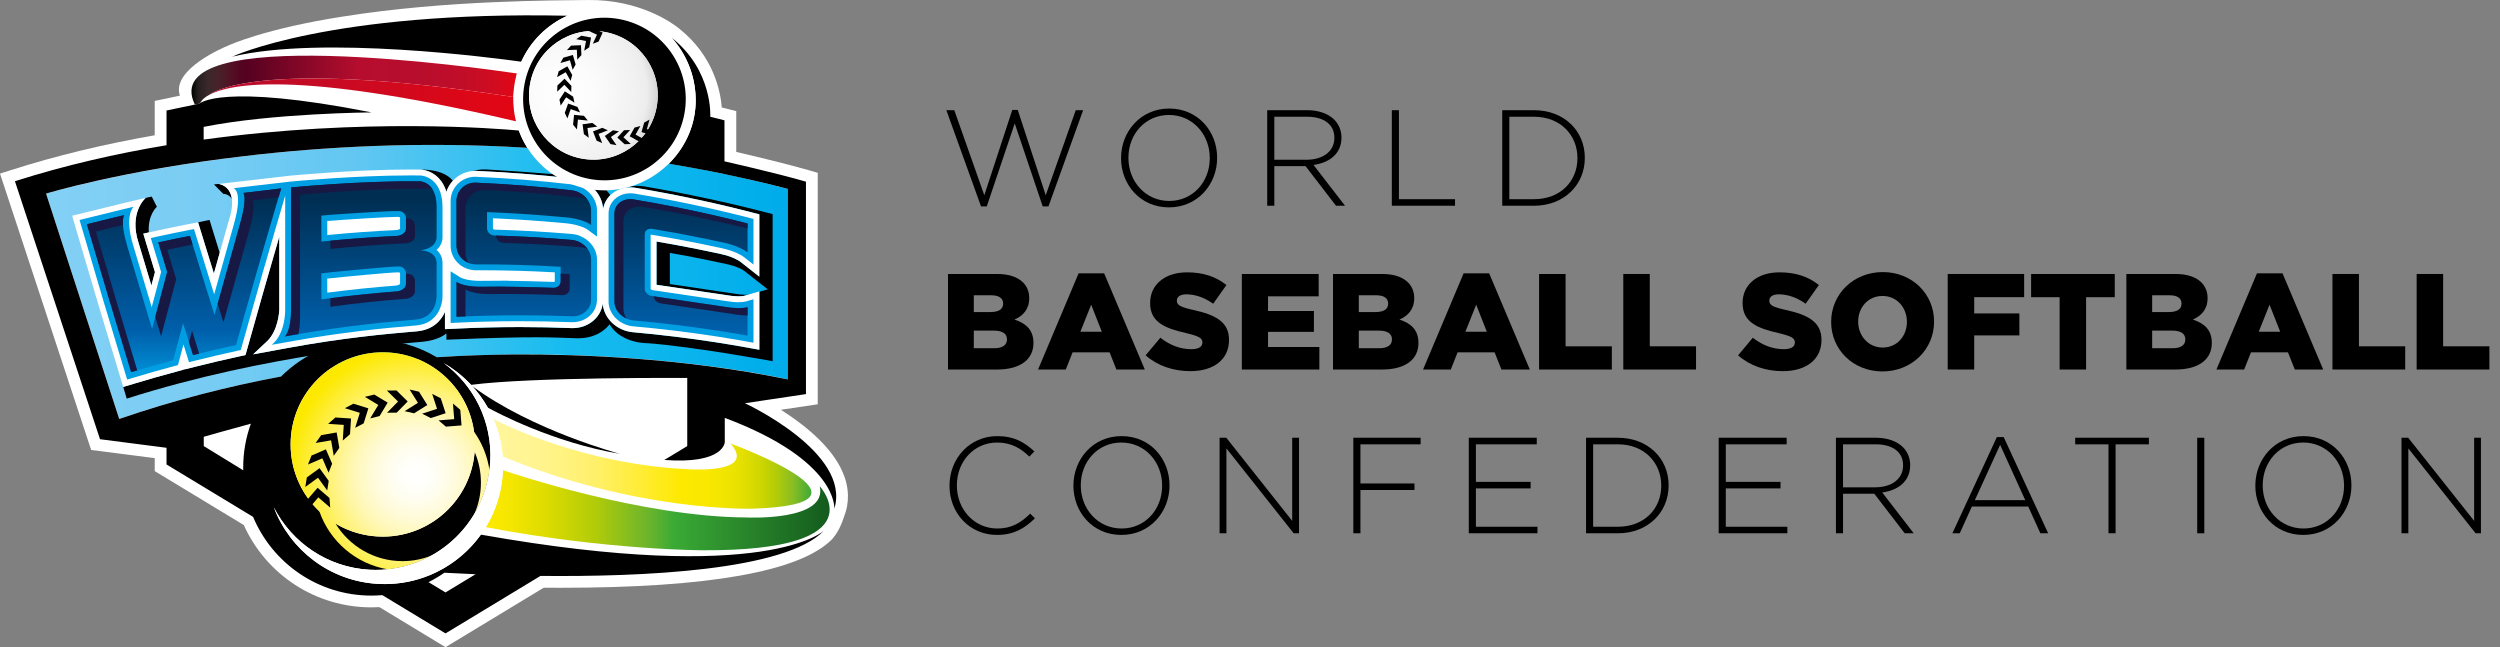 <?xml version="1.0" encoding="utf-8"?>
<!-- Generator: Adobe Illustrator 16.0.0, SVG Export Plug-In . SVG Version: 6.00 Build 0)  -->
<!DOCTYPE svg PUBLIC "-//W3C//DTD SVG 1.1//EN" "http://www.w3.org/Graphics/SVG/1.1/DTD/svg11.dtd">
<svg version="1.1" id="Layer_1" xmlns="http://www.w3.org/2000/svg" xmlns:xlink="http://www.w3.org/1999/xlink" x="0px" y="0px"
	 width="1819.829px" height="471.1px" viewBox="0 0 1819.829 471.1" enable-background="new 0 0 1819.829 471.1"
	 xml:space="preserve">
<rect x="0" y="0" width="1819.829" height="471.1" fill="#808080" stroke="none"/>
<g>
	<g>
		<path d="M688.884,80.215h5.769l21.854,61.898l20.366-62.095h3.973l20.371,62.095l21.858-61.898h5.367l-25.237,70.049h-4.178
			l-20.366-60.406l-20.366,60.406h-4.173L688.884,80.215z"/>
		<path d="M816.055,115.188v-0.196c0-18.977,14.008-35.975,35.067-35.975c21.068,0,34.875,16.797,34.875,35.773v0.201
			c0,18.972-14.008,35.965-35.071,35.965C829.862,150.957,816.055,134.165,816.055,115.188z M880.63,115.188v-0.196
			c0-17.189-12.515-31.3-29.705-31.3s-29.509,13.91-29.509,31.099v0.201c0,17.189,12.521,31.296,29.705,31.296
			C868.312,146.288,880.63,132.373,880.63,115.188z"/>
		<path d="M922.448,80.215h29.214c8.543,0,15.393,2.686,19.576,6.858c3.275,3.275,5.259,7.945,5.259,12.909v0.201
			c0,11.631-8.637,18.285-20.362,19.875l22.944,29.705h-6.56l-22.148-28.816h-22.757v28.816h-5.166V80.215z M951.063,116.283
			c11.622,0,20.268-5.867,20.268-15.898v-0.201c0-9.334-7.345-15.201-19.968-15.201h-23.749v31.3H951.063z"/>
		<path d="M1013.149,80.215h5.175v64.781h40.826v4.768h-46.001V80.215z"/>
		<path d="M1093.529,80.215h23.141c21.858,0,36.971,15,36.971,34.575v0.201c0,19.571-15.112,34.772-36.971,34.772h-23.141V80.215z
			 M1098.694,84.983v60.013h17.976c19.379,0,31.6-13.217,31.6-29.808v-0.196c0-16.492-12.221-30.009-31.6-30.009H1098.694z"/>
	</g>
	<g>
		<path d="M690.082,199.437h35.666c8.74,0,14.901,2.185,18.972,6.167c2.784,2.877,4.478,6.55,4.478,11.318v0.206
			c0,8.042-4.571,12.81-10.733,15.5c8.445,2.774,13.812,7.542,13.812,16.983v0.201c0,11.921-9.736,19.168-26.332,19.168h-35.862
			V199.437z M730.216,220.903c0-3.874-3.079-5.965-8.74-5.965h-12.618v12.216h12.118c5.862,0,9.241-1.984,9.241-6.059V220.903z
			 M723.558,240.67h-14.7v12.815h14.901c5.961,0,9.241-2.283,9.241-6.358v-0.192C733,243.155,730.019,240.67,723.558,240.67z"/>
		<path d="M785.157,198.946h18.579l29.606,70.035h-20.666l-4.969-12.511h-26.926l-4.964,12.511h-20.169L785.157,198.946z
			 M802.047,241.461l-7.748-19.665l-7.851,19.665H802.047z"/>
		<path d="M833.938,258.66l10.728-12.824c6.953,5.465,14.504,8.342,22.551,8.342c5.268,0,8.052-1.783,8.052-4.768v-0.192
			c0-2.985-2.288-4.473-11.828-6.756c-14.803-3.383-26.229-7.552-26.229-21.761v-0.196c0-12.918,10.237-22.257,26.926-22.257
			c11.823,0,21.063,3.182,28.615,9.241l-9.638,13.605c-6.358-4.566-13.315-6.85-19.477-6.85c-4.665,0-6.953,1.886-6.953,4.468v0.196
			c0,3.177,2.386,4.576,12.123,6.761c15.898,3.477,25.835,8.642,25.835,21.658v0.197c0,14.209-11.229,22.654-28.119,22.654
			C854.201,270.179,842.579,266.31,833.938,258.66z"/>
		<path d="M903.977,199.437h55.929v16.292h-36.859v10.634h33.387v15.206h-33.387v11.023h37.354v16.389h-56.425V199.437z"/>
		<path d="M970.339,199.437H1006c8.749,0,14.916,2.185,18.977,6.167c2.789,2.877,4.473,6.55,4.473,11.318v0.206
			c0,8.042-4.566,12.81-10.733,15.5c8.45,2.774,13.812,7.542,13.812,16.983v0.201c0,11.921-9.731,19.168-26.322,19.168h-35.867
			V199.437z M1010.482,220.903c0-3.874-3.088-5.965-8.749-5.965H989.12v12.216h12.118c5.858,0,9.245-1.984,9.245-6.059V220.903z
			 M1003.82,240.67H989.12v12.815h14.897c5.96,0,9.236-2.283,9.236-6.358v-0.192C1013.252,243.155,1010.276,240.67,1003.82,240.67z"
			/>
		<path d="M1065.419,198.946h18.575l29.606,70.035h-20.661l-4.969-12.511h-26.931l-4.959,12.511h-20.175L1065.419,198.946z
			 M1082.3,241.461l-7.739-19.665l-7.851,19.665H1082.3z"/>
		<path d="M1120.347,199.437h19.286v52.659h33.677v16.885h-52.963V199.437z"/>
		<path d="M1181.647,199.437h19.276v52.659h33.677v16.885h-52.953V199.437z"/>
		<path d="M1265.208,258.66l10.724-12.824c6.953,5.465,14.504,8.342,22.551,8.342c5.268,0,8.047-1.783,8.047-4.768v-0.192
			c0-2.985-2.283-4.473-11.818-6.756c-14.803-3.383-26.229-7.552-26.229-21.761v-0.196c0-12.918,10.228-22.257,26.921-22.257
			c11.828,0,21.063,3.182,28.615,9.241l-9.638,13.605c-6.363-4.566-13.306-6.85-19.473-6.85c-4.669,0-6.962,1.886-6.962,4.468v0.196
			c0,3.177,2.396,4.576,12.137,6.761c15.889,3.477,25.826,8.642,25.826,21.658v0.197c0,14.209-11.229,22.654-28.119,22.654
			C1285.477,270.179,1273.845,266.31,1265.208,258.66z"/>
		<path d="M1332.956,234.41v-0.196c0-19.969,16.095-36.167,37.551-36.167c21.466,0,37.364,15.997,37.364,35.965v0.201
			c0,19.964-16.104,36.162-37.561,36.162C1348.854,270.375,1332.956,254.384,1332.956,234.41z M1388.099,234.41v-0.196
			c0-10.134-7.158-18.776-17.788-18.776s-17.686,8.539-17.686,18.575v0.201c0,10.031,7.252,18.78,17.882,18.78
			C1381.043,252.994,1388.099,244.446,1388.099,234.41z"/>
		<path d="M1417.799,199.437h55.639v16.89h-36.354v11.828h32.882v15.997h-32.882v24.83h-19.286V199.437z"/>
		<path d="M1499.273,216.327h-20.764v-16.89h60.897v16.89h-20.867v52.654h-19.267V216.327z"/>
		<path d="M1547.848,199.437h35.67c8.74,0,14.897,2.185,18.977,6.167c2.779,2.877,4.473,6.55,4.473,11.318v0.206
			c0,8.042-4.576,12.81-10.733,15.5c8.45,2.774,13.812,7.542,13.812,16.983v0.201c0,11.921-9.741,19.168-26.332,19.168h-35.867
			V199.437z M1587.991,220.903c0-3.874-3.079-5.965-8.749-5.965h-12.614v12.216h12.127c5.858,0,9.236-1.984,9.236-6.059V220.903z
			 M1581.337,240.67h-14.709v12.815h14.896c5.97,0,9.245-2.283,9.245-6.358v-0.192C1590.77,243.155,1587.794,240.67,1581.337,240.67
			z"/>
		<path d="M1642.928,198.946h18.574l29.616,70.035h-20.661l-4.978-12.511h-26.921l-4.969,12.511h-20.174L1642.928,198.946z
			 M1659.817,241.461l-7.748-19.665l-7.851,19.665H1659.817z"/>
		<path d="M1697.865,199.437h19.276v52.659h33.687v16.885h-52.962V199.437z"/>
		<path d="M1759.155,199.437h19.285v52.659h33.678v16.885h-52.963V199.437z"/>
	</g>
	<g>
		<path d="M691.172,353.628v-0.197c0-19.669,14.705-35.97,34.772-35.97c12.417,0,19.871,4.566,27.024,11.126l-3.677,3.771
			c-6.059-5.848-13.016-10.228-23.445-10.228c-16.689,0-29.312,13.615-29.312,31.094v0.206c0,17.592,12.82,31.291,29.41,31.291
			c10.036,0,16.895-3.864,23.946-10.826l3.476,3.378c-7.35,7.252-15.299,12.118-27.618,12.118
			C705.877,389.392,691.172,373.606,691.172,353.628z"/>
		<path d="M781.382,353.628v-0.197c0-18.986,14.008-35.97,35.066-35.97c21.068,0,34.875,16.797,34.875,35.764v0.206
			c0,18.977-14.008,35.96-35.071,35.96S781.382,372.604,781.382,353.628z M845.957,353.628v-0.197c0-17.189-12.516-31.3-29.705-31.3
			s-29.509,13.915-29.509,31.094v0.206c0,17.18,12.521,31.291,29.705,31.291C833.638,384.722,845.957,370.808,845.957,353.628z"/>
		<path d="M887.784,318.659h4.866l47.98,60.505v-60.505h4.969v69.544h-3.874l-48.977-61.796v61.796h-4.964V318.659z"/>
		<path d="M985.133,318.659h48.986v4.763h-43.811v28.521h39.338v4.763h-39.338v31.497h-5.175V318.659z"/>
		<path d="M1069.181,318.659h49.482v4.763h-44.307v27.323h39.834v4.763h-39.834v27.932h44.812v4.763h-49.987V318.659z"/>
		<path d="M1154.53,318.659h23.15c21.859,0,36.962,15,36.962,34.566v0.206c0,19.576-15.103,34.772-36.962,34.772h-23.15V318.659z
			 M1159.695,323.422v60.018h17.985c19.37,0,31.6-13.231,31.6-29.812v-0.197c0-16.487-12.23-30.009-31.6-30.009H1159.695z"/>
		<path d="M1251.088,318.659h49.481v4.763h-44.307v27.323h39.834v4.763h-39.834v27.932h44.812v4.763h-49.987V318.659z"/>
		<path d="M1336.437,318.659h29.205c8.543,0,15.402,2.686,19.576,6.85c3.275,3.285,5.268,7.954,5.268,12.913v0.206
			c0,11.631-8.646,18.284-20.371,19.866l22.954,29.709h-6.56l-22.158-28.811h-22.748v28.811h-5.166V318.659z M1365.052,354.723
			c11.622,0,20.268-5.867,20.268-15.898v-0.197c0-9.338-7.354-15.206-19.978-15.206h-23.74v31.3H1365.052z"/>
		<path d="M1453.572,318.164h4.969l32.386,70.04h-5.661l-8.843-19.463h-41.042l-8.833,19.463h-5.361L1453.572,318.164z
			 M1474.243,364.061l-18.284-40.236l-18.387,40.236H1474.243z"/>
		<path d="M1534.841,323.422h-24.245v-4.763h53.655v4.763h-24.245v64.781h-5.165V323.422z"/>
		<path d="M1599.416,318.659h5.165v69.544h-5.165V318.659z"/>
		<path d="M1641.73,353.628v-0.197c0-18.986,14.017-35.97,35.071-35.97c21.063,0,34.875,16.797,34.875,35.764v0.206
			c0,18.977-14.008,35.96-35.062,35.96C1655.542,389.392,1641.73,372.604,1641.73,353.628z M1706.314,353.628v-0.197
			c0-17.189-12.52-31.3-29.7-31.3c-17.199,0-29.513,13.915-29.513,31.094v0.206c0,17.18,12.511,31.291,29.7,31.291
			S1706.314,370.808,1706.314,353.628z"/>
		<path d="M1748.133,318.659h4.875l47.993,60.505v-60.505h4.96v69.544h-3.874l-48.977-61.796v61.796h-4.978V318.659z"/>
	</g>
	<g>
		<path fill="#FFFFFF" d="M130.966,69.623c-5.844,1.226-18.336,3.832-18.336,3.832v25.012
			c-36.896,6.452-71.972,14.939-104.381,25.274L0,126.37l66.353,201.179l46.277,5.951v9.432l64.828,39.254
			c16.479,36.503,52.612,59.934,92.863,59.934c1.918,0,3.888-0.057,5.867-0.169l48.121,29.148l71.485-43.287
			c4.15,0.028,8.291,0.047,12.342,0.047c107.731,0,174.122-11.828,197.37-35.156c0.056-0.047,0.093-0.075,0.093-0.075
			c0.014-0.028,0.038-0.038,0.052-0.065c0.136-0.131,0.276-0.271,0.402-0.393l-0.028-0.047c5.498-6.391,7.612-13.727,9.507-19.267
			c0.547-1.628,0.926-3.378,1.184-5.034c0.388-2.311,0.589-4.763,0.529-7.354c0-0.253,0-0.394,0-0.394l-0.009,0.01
			c-0.421-13.465-7.818-30.805-32.418-50.23c-5.53-4.37-11.187-8.253-16.404-11.565l26.851-4.015V125.809l-6.176-1.802
			c-16.09-4.692-41.21-10.63-53.15-13.395V80.898l-10.522-2.652c-1.006-12.287-6.214-37.617-30.847-57.286
			c0,0-0.188-0.168-0.585-0.468c-3.851-3.106-27.792-21.049-66.409-20.479c-23.45,0.346-102.968,0.033-177.963,12.038
			c-56.691,8.801-82.574,20.656-84.254,21.447C165.358,33.499,124.289,50.112,130.966,69.623z"/>
		<linearGradient id="SVGID_1_" gradientUnits="userSpaceOnUse" x1="139.363" y1="58.328" x2="376.278" y2="58.328">
			<stop  offset="0" style="stop-color:#000000"/>
			<stop  offset="0.02" style="stop-color:#241F1F"/>
			<stop  offset="0.05" style="stop-color:#3B282B"/>
			<stop  offset="0.079" style="stop-color:#46232A"/>
			<stop  offset="0.105" style="stop-color:#4D1926"/>
			<stop  offset="0.13" style="stop-color:#520E23"/>
			<stop  offset="0.15" style="stop-color:#540521"/>
			<stop  offset="0.166" style="stop-color:#550120"/>
			<stop  offset="0.515" style="stop-color:#B60D2E"/>
			<stop  offset="0.688" style="stop-color:#B80D2D"/>
			<stop  offset="0.786" style="stop-color:#BD0D2B"/>
			<stop  offset="0.865" style="stop-color:#C60D26"/>
			<stop  offset="0.934" style="stop-color:#D20B20"/>
			<stop  offset="0.996" style="stop-color:#E20615"/>
			<stop  offset="1" style="stop-color:#E30613"/>
		</linearGradient>
		<path fill="url(#SVGID_1_)" d="M376.278,53.481c-24.68-3.677-263.714-37.911-234.435,22.645l3.434-0.707
			c0,0,0.173-0.145,0.421-0.328l0.519-0.861c0,0,0.959-2.405,5.979-5.128c0.59-0.519,32.704-27.665,221.438,1.521"/>
		<linearGradient id="SVGID_2_" gradientUnits="userSpaceOnUse" x1="33.556" y1="205.236" x2="730.868" y2="205.236">
			<stop  offset="0" style="stop-color:#83D0F5"/>
			<stop  offset="0.142" style="stop-color:#7BCDF4"/>
			<stop  offset="0.327" style="stop-color:#61C7F2"/>
			<stop  offset="0.537" style="stop-color:#18BCEF"/>
			<stop  offset="0.763" style="stop-color:#00ADEA"/>
			<stop  offset="0.969" style="stop-color:#009FE3"/>
		</linearGradient>
		<path fill="url(#SVGID_2_)" d="M573.564,276.196c0,0-240.143-56.21-486.747,28.792L33.556,140.926
			c0,0,257.43-77.437,540.008-3.388V276.196z"/>
		<path d="M542.24,293.525l44.443-6.644v-154.64c-21.457-6.25-59.139-14.756-59.316-14.789V87.584l-10.34-2.611
			c0,0,2.171-33.78-28.343-57.735c0,0,17.751,17.321,17.751,45.818c0,15.117-5.535,32.072-19.599,46.113
			c0,0,27.084,4.599,40.48,7.533v0.009c27.829,5.783,46.225,10.826,46.225,10.826v138.658
			c-75.055-15.44-149.811-18.396-199.083-18.186c-18.069,0.154-36.971,0.776-56.551,2.03c-13.929-8.286-30.201-13.049-47.587-13.049
			c-25.635,0-48.846,10.331-65.703,27.071c-38.454,7.196-78.05,17.218-117.823,30.926L33.532,140.926
			c0,0,55.4-16.946,144.159-27.272c57.272-6.794,128.056-10.911,206.171-6.045c-2.494-3.935-4.557-8.15-6.19-12.59
			c-15.299-1.417-113.159-9.334-229.424,6.587v-9.245c49.87-10.003,122.24-10.541,122.24-10.541
			c-110.22-21.718-125.21-6.4-125.21-6.4c-1.657,0.323-24.062,5.011-24.062,5.011v25.279
			c-36.157,6.017-73.535,14.466-110.352,26.205L72.81,319.717l48.406,6.241v12.136l63.022,38.16
			c14.083,33.649,47.32,57.295,86.083,57.295c2.686,0,5.343-0.122,7.977-0.336l46.01,27.856l69.127-41.846
			c73.736,0.748,178.268-3.678,206.433-33.013c0,0-41.238,39.965-249.823,2.957c-16.581,23.104-44.218,37.523-74.709,35.867
			c-35.212-1.909-64.318-24.703-76.005-55.704c13.067,25.583,39.02,43.736,69.773,45.411c45.978,2.47,85.269-32.779,87.753-78.761
			c1.582-29.13-12.005-55.555-33.86-71.664c7.421,4.286,14.121,9.643,19.913,15.828c43.881-5.802,157.358-5.016,157.358-5.016
			v49.584l-16.688,10.106c43.657,3.238,44.008-12.997,44.008-12.997v-17.639c82.995,31.16,79.734,66.138,79.734,66.138
			C619.901,329.42,542.24,293.525,542.24,293.525z M177.064,342.343l-28.736-17.629v-6.756c0,0,18.958-5.427,34.299-9.554
			c-3.607,9.938-5.582,20.67-5.582,31.862C177.046,340.977,177.051,341.669,177.064,342.343z M323.479,416.902
			c5.039,0.281,12.843,0.692,22.701,1.104l-21.873,13.241l-12.366-7.477C315.965,421.75,319.816,419.457,323.479,416.902z
			 M345.722,323.535c0,37.064-30.037,67.083-67.092,67.083s-67.092-30.019-67.092-67.083c0-37.055,30.037-67.088,67.092-67.088
			S345.722,286.479,345.722,323.535z"/>
		<polygon fill="#FFFFFF" points="379.876,92.777 379.876,92.759 379.876,92.773 		"/>
		<path d="M412.959,11.453C240.199,7.766,169.013,41.26,169.013,41.26c65.015-15.771,191.545,1.016,210.419,3.659
			C386.108,30.055,398.076,18.101,412.959,11.453z"/>
		<linearGradient id="SVGID_3_" gradientUnits="userSpaceOnUse" x1="353.666" y1="371.415" x2="603.933" y2="371.415">
			<stop  offset="0.012" style="stop-color:#FDE900"/>
			<stop  offset="0.073" style="stop-color:#F4E600"/>
			<stop  offset="0.179" style="stop-color:#DCDB00"/>
			<stop  offset="0.319" style="stop-color:#B1CB09"/>
			<stop  offset="0.484" style="stop-color:#66B32E"/>
			<stop  offset="0.546" style="stop-color:#3AAA35"/>
			<stop  offset="1" style="stop-color:#145B1E"/>
		</linearGradient>
		<path fill="url(#SVGID_3_)" d="M596.709,353.956c5.975,25.648-53.141,22.729-53.141,22.729
			c-76.458-0.374-170.66-32.096-177.471-34.416c-0.015,0.439-0.023,0.907-0.047,1.366c-0.796,14.7-5.236,28.343-12.385,40.105
			c87.884,16.778,157.994,16.815,157.994,16.815C640.68,401.145,596.709,353.956,596.709,353.956z"/>
		<linearGradient id="SVGID_4_" gradientUnits="userSpaceOnUse" x1="359.229" y1="337.698" x2="590.644" y2="337.698">
			<stop  offset="0" style="stop-color:#FFF59B"/>
			<stop  offset="0.087" style="stop-color:#FFF596"/>
			<stop  offset="0.2" style="stop-color:#FFF385"/>
			<stop  offset="0.328" style="stop-color:#FFF068"/>
			<stop  offset="0.465" style="stop-color:#FFEC34"/>
			<stop  offset="0.592" style="stop-color:#FDE900"/>
			<stop  offset="0.665" style="stop-color:#FAE800"/>
			<stop  offset="0.726" style="stop-color:#F1E500"/>
			<stop  offset="0.784" style="stop-color:#E4DF00"/>
			<stop  offset="0.839" style="stop-color:#CFD600"/>
			<stop  offset="0.892" style="stop-color:#B1CB09"/>
			<stop  offset="0.944" style="stop-color:#87BD24"/>
			<stop  offset="0.994" style="stop-color:#47AC34"/>
			<stop  offset="1" style="stop-color:#3AAA35"/>
		</linearGradient>
		<path fill="url(#SVGID_4_)" d="M531.723,322.833c19.777,22.43-30.407,18.752-30.407,18.752
			c-76.852-3.5-135.555-33.116-142.087-36.522c3.64,8.478,5.942,17.62,6.676,27.192c96.531,40.265,180.943,38.057,180.943,38.057
			C653.551,367.299,531.723,322.833,531.723,322.833z"/>
		<radialGradient id="SVGID_5_" cx="302.579" cy="345.328" r="92.501" gradientUnits="userSpaceOnUse">
			<stop  offset="0.012" style="stop-color:#FFFFFF"/>
			<stop  offset="0.094" style="stop-color:#FFFFFB"/>
			<stop  offset="0.203" style="stop-color:#FFFDEF"/>
			<stop  offset="0.329" style="stop-color:#FFFBDB"/>
			<stop  offset="0.465" style="stop-color:#FFF8BC"/>
			<stop  offset="0.577" style="stop-color:#FFF59B"/>
			<stop  offset="1" style="stop-color:#FDE900"/>
		</radialGradient>
		<path fill="url(#SVGID_5_)" d="M232.456,372.165c7.528,21.793,26.519,38.3,49.739,42.258c11.397-1.151,22.163-4.65,31.796-9.984
			c-6.522,2.592-13.605,4.033-21.035,4.033c-20.596,0-38.679-10.958-48.733-27.352c10.063,6.026,21.84,9.498,34.43,9.498
			c35.23,0,64.098-27.155,66.858-61.675c2.948,6.878,4.576,14.438,4.576,22.393c0,7.963-1.643,15.552-4.608,22.448
			c5.567-9.414,9.343-20.062,10.822-31.488c-1.469-10.321-5.409-19.866-11.201-28.006c-4.506-32.676-32.526-57.843-66.447-57.843
			c-37.06,0-67.087,30.033-67.087,67.088C211.565,342.67,219.594,359.944,232.456,372.165z"/>
		<path d="M343.808,281.099c4.323,4.753,8.108,9.993,11.28,15.617c5.619,3.116,46.964,25.312,96.198,33.649
			C451.287,330.365,387.666,313.541,343.808,281.099z"/>
		<path fill="#FFFFFF" d="M323.021,264.316c21.85,16.109,35.437,42.534,33.86,71.664c-2.484,45.982-41.771,81.231-87.753,78.761
			c-30.758-1.675-56.706-19.828-69.773-45.411c11.687,31.001,40.793,53.795,76,55.704c47.517,2.573,88.127-33.874,90.696-81.399
			C367.871,310.107,350.246,280.032,323.021,264.316z"/>
		<g>
			<polygon points="231.707,362.068 240.367,369.507 239.834,362.499 231.183,355.069 223.739,363.687 224.259,370.724 			"/>
			<polygon points="231.482,347.761 238.191,357.006 239.286,350.062 232.591,340.808 223.355,347.527 222.232,354.47 			"/>
			<polygon points="234.645,333.612 239.179,344.111 241.771,337.552 237.237,327.081 226.771,331.601 224.165,338.132 			"/>
			<polygon points="241.008,320.54 242.95,331.797 246.997,326.042 245.064,314.794 233.822,316.732 229.751,322.468 			"/>
			<polygon points="250.244,309.292 249.5,320.681 254.792,316.04 255.526,304.642 244.147,303.894 238.852,308.535 			"/>
			<polygon points="261.917,300.515 258.525,311.426 264.752,308.142 268.145,297.25 257.252,293.862 251.011,297.119 			"/>
			<polygon points="275.368,294.779 269.464,304.567 276.299,302.864 282.194,293.095 272.426,287.2 265.59,288.875 			"/>
			<polygon points="289.746,292.291 281.745,300.44 288.787,300.366 296.778,292.234 288.646,284.243 281.601,284.28 			"/>
			<polygon points="304.217,293.235 294.532,299.299 301.391,300.862 311.062,294.817 305.022,285.141 298.163,283.541 			"/>
			<polygon points="318.127,297.596 307.263,301.133 313.542,304.324 324.392,300.787 320.859,289.941 314.595,286.741 			"/>
			<polygon points="330.619,305.101 319.231,306.008 324.583,310.565 335.962,309.667 335.063,298.307 329.716,293.722 			"/>
		</g>
		<g>
			<path d="M469.347,135.751c-6.021-1.043-10.766-0.084-13.686,0.889c1.034-0.146,2.096-0.234,3.187-0.234
				c1.184,0,2.396,0.089,3.598,0.276c15.524,2.573,31.142,5.563,46.572,8.894v-0.014l5.221,1.146l5.235,1.16
				c8.89,2.026,17.915,4.202,26.837,6.499l6.452,1.656l-0.014,45.374l-13.877-10.896c-1.619-1.263-6.396-3.87-14.013-5.549
				l-16.693-3.514c-10.181-2.054-20.343-3.944-30.252-5.619v31.487l50.801,7.533c3.205,0.566,6.27,0.866,8.88,0.866
				c2.091,0,3.537-0.201,4.188-0.393l2.676-0.777c-0.421,0.023-0.908,0.047-1.479,0.047c-2.377,0-5.184-0.276-8.136-0.8
				l-47.264-7.013v-22.687c8.272,1.441,16.689,3.027,25.078,4.721l16.651,3.509c7.13,1.567,11.294,3.954,12.291,4.74l17.269,13.554
				l-6.105,1.773v42.225l-10.106-1.811c-6.971-1.263-14.032-2.433-20.989-3.523c-20.174-3.13-40.779-5.638-61.258-7.463
				c-10.195-1.029-18.855-8.211-21.124-17.451c-0.033-0.154-0.375-1.535-0.515-3.153c-1.554,10.105-10.635,17.643-21.929,17.643
				c0,0-0.351-0.004-0.524-0.004c-12.609-0.501-25.321-0.763-37.851-0.763c-8.028,0-16.16,0.107-24.198,0.318
				c-6.985,0.168-14.19,0.435-21.396,0.786l-8.988,0.421v-12.487c-3.032,6.742-9.189,13.077-20.6,14.078l-3.504,0.295
				c-17.297,1.493-49.5,4.267-90.86,11.907l-24.713,4.552l9.517-8.903c9.072-7.935,9.582-23.365,9.577-23.52v-53.262
				c-7.902,27.09-15.678,54.301-23.206,81.208l-1.395,4.969l-5.053,1.114c-10.186,2.208-20.647,4.669-31.09,7.289l-7.86,1.975
				l-0.819-2.625l-0.819,3.069l-4.8,1.292c-10.111,2.695-20.319,5.596-30.351,8.637l-8.202,2.47l2.526,8.506
				c102.496-32.704,203.092-40.33,215.243-41.387c12.151-1.076,17.484-6.12,17.484-6.12v4.618c66.77-2.835,77.849-1.54,94.799-1.053
				c16.951,0.5,23.936-10.195,23.936-10.195c8.492,14.359,27.993,13.797,27.993,13.797c34.117,2.629,90.738,13.082,90.738,13.082
				V155.855C517.972,144.074,479.682,137.534,469.347,135.751z"/>
			<path d="M106.028,144.088c0,0-12.455,10.63-5.114,32.84l9.283,30.907c0.875-3.261,1.74-6.522,2.61-9.769
				c-1.941-6.354-3.874-12.721-5.806-19.117l-2.686-8.871l4.038-0.889c-1.034-12.67,5.834-18.668,5.834-18.668l-3.743-7.439
				l-5.034,1.146v0.004L106.028,144.088z"/>
			<path d="M144.291,162.139l2.162,7.042c3.036,9.896,6.134,19.922,9.245,29.943l4.234-15.051l-7.397-23.973l-8.352,1.698
				L144.291,162.139L144.291,162.139z"/>
			<path d="M168.812,144.987c-0.814-6.531-4.506-9.231-7.098-10.34l-1.567-0.543l-1.024-0.215l-3.397,0.374l6.765,6.826
				C162.49,141.089,166.65,141.01,168.812,144.987z"/>
			<path d="M316.882,127.498c2.924,2.208,6.208,5.961,8.061,12.151c0.974-3.027,2.611-5.755,4.721-8.057l-0.014-0.009
				c-7.145-9.058-23.969-8.146-23.969-8.146l0,0C306.617,123.437,311.782,123.638,316.882,127.498z"/>
			<path d="M346.054,124.391c0.206,0,0.417,0.005,0.623,0.009c23.496,1.011,47.208,2.896,70.564,5.605
				c11.781,1.399,21.255,11.084,21.746,22.145l0.005,0.028c0.678-3.949,2.55-7.411,5.273-10.083
				c-4.698-6.484-9.231-11.514-25.476-13.676c-17.47-2.325-65.081-5.072-65.081-5.072c-4.206-0.206-7.935,0.721-9.296,1.109
				C344.954,124.419,345.502,124.391,346.054,124.391z"/>
		</g>
		<path fill="#FFFFFF" d="M134.699,268.817l7.86-1.975c10.442-2.62,20.904-5.081,31.09-7.289l5.053-1.114l1.395-4.969
			c7.528-26.907,15.304-54.118,23.206-81.208v53.262c0.005,0.155-0.505,15.585-9.577,23.52l-9.517,8.903l24.713-4.552
			c41.359-7.64,73.562-10.415,90.86-11.907l3.504-0.295c11.411-1.001,17.568-7.336,20.6-14.078v12.487l8.988-0.421
			c7.205-0.351,14.41-0.618,21.396-0.786c8.038-0.21,16.17-0.318,24.198-0.318c12.529,0,25.241,0.262,37.851,0.763
			c0.173,0,0.524,0.004,0.524,0.004c11.294,0,20.375-7.538,21.929-17.643c0.14,1.619,0.481,2.999,0.515,3.153
			c2.269,9.24,10.929,16.422,21.124,17.451c20.479,1.825,41.083,4.333,61.258,7.463c6.957,1.09,14.018,2.26,20.989,3.523
			l10.106,1.811v-42.482l-10.981,3.191c-0.65,0.192-2.096,0.393-4.188,0.393c-2.611,0-5.675-0.299-8.88-0.866l-50.801-7.533v-31.487
			c9.909,1.675,20.071,3.565,30.252,5.619l16.693,3.514c7.617,1.679,12.394,4.286,14.013,5.549l13.877,10.896l0.014-45.374
			l-6.452-1.656c-8.922-2.297-17.947-4.473-26.837-6.499l-5.235-1.16l-5.221-1.146v0.014c-15.43-3.331-31.048-6.321-46.572-8.894
			c-1.202-0.188-2.414-0.276-3.598-0.276c-10.265,0-18.271,6.579-19.856,15.772l-0.005-0.028
			c-0.491-11.061-9.965-20.745-21.746-22.145c-23.356-2.709-47.068-4.594-70.564-5.605c-0.206-0.004-0.417-0.009-0.623-0.009
			c-9.872,0-18.256,6.415-21.11,15.257c-1.853-6.19-5.137-9.942-8.061-12.151c-5.1-3.859-10.265-4.061-11.201-4.061l0,0
			c-2.227-0.028-4.464-0.047-6.728-0.047c-41.219,0-87.449,4.468-87.983,4.524l-41.443,4.796l-10.405,1.179
			c0.033,0.028,15.875,1.576,7.322,26.972l-10.747,38.262c-3.111-10.021-6.209-20.048-9.245-29.943l-2.27-7.383l-7.574,1.474
			c-7.8,1.516-15.627,3.135-23.234,4.81l-9.058,1.998l2.686,8.871c1.932,6.396,3.865,12.763,5.806,19.117
			c-0.87,3.247-1.736,6.508-2.61,9.769l-9.283-30.907c-7.341-22.21,5.114-32.84,5.114-32.84l-9.746,2.241l-7.902,1.89l-35.853,8.81
			l2.508,8.599c10.513,35.984,21.34,72.267,32.185,107.844l2.489,8.188l8.202-2.47c10.031-3.041,20.24-5.942,30.351-8.637l4.8-1.292
			"/>
		<path fill="#009FE3" d="M170.019,136.967c0,0,6.962,1.895,0.562,25.055l-14.668,52.214c-4.58-14.658-9.119-29.34-13.568-43.802
			l-1.127-3.687l-3.79,0.734c-7.771,1.516-15.557,3.125-23.136,4.795l-4.524,0.997l1.343,4.44c2.044,6.77,4.099,13.53,6.162,20.277
			c-2.274,8.478-4.557,17.044-6.826,25.606l-13.638-45.435c-6.485-21.601,0.473-27.656,0.473-27.656l-7.865,1.876l-31.511,7.738
			l1.259,4.3c10.513,36.007,21.33,72.276,32.151,107.797l1.259,4.089l4.094-1.226c10.083-3.05,20.343-5.979,30.491-8.684l2.4-0.631
			l0.636-2.419c1.123-4.206,2.237-8.394,3.359-12.586c0.94,3.022,4.033,12.899,4.033,12.899l3.925-0.987
			c10.503-2.644,21.012-5.1,31.226-7.322l2.522-0.552l0.702-2.494c10.232-36.526,20.857-73.474,31.632-109.879v82.986
			c0,0,0.463,17.368-9.806,25.574l10.354-1.815c41.561-7.678,73.895-10.461,91.271-11.954l3.5-0.299
			c15.805-1.385,19.473-15.037,19.211-22.153v-23.075c0-4.497-1.82-7.626-4.342-9.755c3.528-3.106,4.492-7.027,4.342-9.572v-21.77
			c0-11.36-4.258-16.97-7.833-19.674c-4.089-3.097-8.244-3.196-8.665-3.196l0,0c-2.199-0.028-4.426-0.037-6.672-0.037
			c-41.065,0-87.028,4.449-87.491,4.491L170.019,136.967z M291.22,206.577c0,0.463-1.492,1.076-2.508,1.254
			c-16.745,1.282-33.7,3.027-50.474,5.198l-0.028-10.223c11.084-1.235,45.688-4.534,51.138-4.534l0.239,0.005l0.159-0.009
			c0.098-0.009,0.196-0.014,0.285-0.014c0.753,0,1.067,0.107,1.188,0.683V206.577z M291.22,166.387c0,0.065-0.005,0.098-0.005,0.098
			c-0.149,0.248-1.076,0.763-2.414,0.968c-16.74,0.768-33.724,1.998-50.562,3.649l-0.028-10.237
			c10.897-0.884,43.438-2.976,50.479-2.976c0.248,0,0.449,0.004,0.604,0.009l0.164,0.009l0.309-0.009
			c0.847,0,1.319,0.141,1.455,0.828V166.387z"/>
		<path fill="#009FE3" d="M442.991,219.869v-64.402c0.033-8.426,6.845-14.766,15.856-14.766c0.973,0,1.97,0.07,2.947,0.22
			c17.18,2.854,34.463,6.204,51.513,9.989v-0.014l5.24,1.165c8.829,2.002,17.812,4.178,26.701,6.461l3.229,0.833l-0.014,33.219
			l-6.938-5.441c-2.363-1.862-7.912-4.646-15.744-6.368l-16.726-3.528c-11.875-2.4-23.684-4.557-35.137-6.429
			c-0.028-0.004-0.122-0.014-0.206-0.014c-0.028,0-0.061,0.004-0.094,0.004v39.441c0.089,0.257,0.604,0.819,1.413,0.978
			l52.939,7.846c3.434,0.608,6.765,0.932,9.624,0.932c2.227,0,4.141-0.197,5.385-0.566l5.498-1.591v31.633l-5.058-0.903
			c-6.999-1.263-14.092-2.456-21.091-3.537c-20.264-3.148-40.972-5.67-61.539-7.495c-8.52-0.861-15.528-6.821-17.334-14.205
			C443.455,223.331,442.991,221.521,442.991,219.869z"/>
		<path fill="#009FE3" d="M434.561,188.423l-0.005,29.775c-0.033,9.175-7.884,16.352-17.868,16.352c0,0-0.295-0.005-0.44-0.005
			c-12.609-0.5-25.349-0.749-37.939-0.749c-8.057,0-16.235,0.094-24.301,0.304c-7.042,0.183-14.279,0.444-21.494,0.786l-4.496,0.225
			v-37.654l6.592,4.192c2.031,1.291,7.107,2.793,14.743,2.793c0.267,0,20.352-0.145,20.352-0.145v0.107
			c7.682,0.126,24.006,0.412,33.377,0.81c0.436-0.028,0.697-0.215,0.758-0.351v-6.611c-17.99-1.015-36.227-1.53-54.273-1.53
			c-1.179,0-3.701,0.004-3.701,0.004c-9.984-0.318-17.826-8.159-17.84-17.868v-32.629c0.023-9.68,8.042-17.549,17.868-17.549
			c0.173,0,0.342,0,0.51,0.009c23.347,1.006,46.932,2.882,70.18,5.577c9.75,1.16,17.723,9.343,17.971,18.345l0.005,0.033v19.552
			l-6.831-5.011c-2.452-1.792-8.281-3.93-15.767-4.65l-15.075-1.315c-12.618-1.024-25.405-1.815-38.075-2.353v7.303
			c0.005,0.426,0.529,0.959,1.226,0.982c18.817,0.524,37.822,1.6,56.425,3.2c8.211,0.721,15.262,6.55,17.409,13.774
			C433.873,184.128,434.561,186.631,434.561,188.423z"/>
		<linearGradient id="SVGID_6_" gradientUnits="userSpaceOnUse" x1="303.726" y1="124.168" x2="303.726" y2="282.329">
			<stop  offset="0.129" style="stop-color:#002E52"/>
			<stop  offset="0.737" style="stop-color:#005FAA"/>
			<stop  offset="1" style="stop-color:#009FE3"/>
		</linearGradient>
		<path fill="url(#SVGID_6_)" d="M544.177,244.343c-7.055-1.268-14.121-2.461-21.19-3.551c-20.511-3.186-41.13-5.689-61.814-7.528
			c-7.561-0.772-13.718-6.663-13.872-13.391l-0.019-0.004v-64.402c0.023-6.817,6.237-11.458,13.877-10.302
			c18.888,3.135,37.71,6.845,56.444,11.107c0-0.01,0-0.014,0-0.023c8.88,2.016,17.746,4.159,26.575,6.428l-0.004,21.078
			c-3.425-2.69-9.952-5.525-17.471-7.182l-15.079-3.177c0-0.004,0-0.014,0-0.014c-12.31-2.507-24.647-4.791-37.013-6.807
			c-2.915-0.435-5.273,1.272-5.282,3.813c0,13.372,0,26.757,0,40.12c0.178,2.349,2.339,4.473,4.997,4.941l52.893,7.841
			c7.159,1.268,13.414,1.292,16.96,0.267V244.343z M430.27,188.423h-0.014c-0.168-6.882-6.475-13.119-14.171-13.792
			c-18.696-1.609-37.458-2.667-56.224-3.182c-2.933-0.122-5.324-2.47-5.338-5.277v-11.767c14.256,0.538,28.498,1.385,42.735,2.541
			l15.117,1.319c7.734,0.744,14.462,2.953,17.896,5.469c0-2.77,0-5.53,0-8.286c0-0.814,0-1.609,0-2.414c0-0.009-0.004-0.014,0-0.028
			c-0.023-6.98-6.381-13.549-14.186-14.476c-23.211-2.69-46.501-4.552-69.796-5.554c-7.688-0.206-13.952,5.746-13.971,13.254v32.625
			c0.014,7.406,6.134,13.343,13.685,13.587c20.731-0.075,41.458,0.505,62.133,1.768v10.958c-0.201,2.457-2.376,4.305-5.081,4.342
			c-12.53-0.533-37.635-0.87-37.635-0.87s0-0.009,0-0.023l-15.206,0.112c-7.72,0.112-14.429-1.249-17.905-3.458v25.335
			c7.201-0.341,14.396-0.613,21.592-0.795c20.834-0.533,41.659-0.384,62.437,0.449c7.683,0.164,13.9-5.156,13.929-12.062
			L430.27,188.423z M177.121,140.467c0.004,0.033,3.326,2.69-2.415,22.71l-18.574,66.133c-5.965-19.005-11.926-38.206-17.887-57.608
			c-7.692,1.492-15.365,3.079-23.033,4.763c2.176,7.167,4.347,14.321,6.518,21.447c-3.673,13.704-7.346,27.534-11.023,41.49
			l-18.018-60.009c-5.643-18.949-2.255-22.86-2.255-22.841l-27.16,6.672c10.686,36.56,21.4,72.468,32.152,107.741
			c10.176-3.069,20.385-5.984,30.622-8.711c2.396-9.021,4.805-17.999,7.21-26.917c2.395,7.762,4.8,15.478,7.214,23.174
			c10.424-2.615,20.881-5.072,31.356-7.355c10.896-38.95,21.92-77.147,32.845-113.996L177.121,140.467z M317.827,214.849
			c0,0,0.697,16.399-15.29,17.789c-15.992,1.399-50.385,4.047-95.178,12.31c0,0,4.529-3.944,4.529-19.534s0-88.965,0-88.965
			s50.782-4.969,93.681-4.431c0,0,12.258,0,12.258,18.574v21.919c0,0,0.711,8.08-11.813,9.68c0,0,11.813,0.103,11.813,9.498
			C317.827,201.08,317.827,214.849,317.827,214.849z M295.515,198.619c0,0-0.384-4.988-6.031-4.637
			c-5.685-0.075-55.597,4.711-55.587,5.081c0.023,6.279,0.038,12.567,0.061,18.855c18.387-2.47,36.807-4.407,55.255-5.825
			c0,0,6.302-0.796,6.302-5.517C295.515,203.924,295.515,201.271,295.515,198.619z M295.515,158.438
			c0,0.009-0.384-4.997-6.031-4.819c-5.685-0.257-55.597,3.018-55.587,3.383c0.023,6.293,0.038,12.567,0.061,18.851
			c18.387-1.899,36.807-3.275,55.255-4.122c0-0.009,6.302-0.613,6.302-5.343C295.515,163.744,295.515,161.091,295.515,158.438z"/>
		<g>
			<path fill="#171944" d="M527.217,223.289l-51.348-7.607c0,0.056,0,0.117,0,0.178c0.173,2.354,2.334,4.473,4.997,4.936
				l52.893,7.846c3.822,0.673,7.388,1.001,10.419,0.997v-6.083C540.631,224.581,534.375,224.557,527.217,223.289z"/>
			<path fill="#171944" d="M453.841,225.221l-0.019-0.004v-64.393c0.023-6.817,6.232-11.463,13.877-10.312
				c18.879,3.144,37.706,6.85,56.439,11.117c0-0.009,0-0.019,0-0.028c6.686,1.516,13.376,3.107,20.039,4.772v-3.696
				c-8.829-2.269-17.695-4.412-26.575-6.428c0,0.009,0,0.014,0,0.023c-18.733-4.263-37.556-7.973-56.444-11.107
				c-7.64-1.156-13.854,3.485-13.877,10.302v64.402l0.019,0.004c0.117,5.133,3.738,9.769,8.8,12.02
				C454.726,229.91,453.897,227.617,453.841,225.221z"/>
		</g>
		<g>
			<path fill="#171944" d="M427.823,181.349c-2.555-3.63-6.864-6.288-11.739-6.718c-18.303-1.572-36.653-2.615-55.021-3.149v0.038
				c0.009,2.812,2.396,5.161,5.333,5.273c18.776,0.524,37.528,1.581,56.233,3.191C424.469,180.147,426.204,180.629,427.823,181.349z
				"/>
			<path fill="#171944" d="M341.006,191.38c-1.348-2.077-2.139-4.524-2.143-7.177v-32.62c0.019-7.514,6.279-13.465,13.966-13.25
				c23.295,1.001,46.585,2.854,69.801,5.549c1.759,0.206,3.434,0.716,4.987,1.437c-2.578-3.565-6.784-6.223-11.533-6.789
				c-23.211-2.69-46.501-4.552-69.796-5.554c-7.688-0.206-13.952,5.746-13.971,13.254v32.625
				C332.331,184.531,335.929,189.336,341.006,191.38z"/>
			<path fill="#171944" d="M338.849,210.624c3.472,2.208,10.181,3.561,17.9,3.453l15.206-0.103c0,0.014,0,0.019,0,0.019
				s25.115,0.332,37.64,0.865c2.705-0.033,4.88-1.885,5.086-4.337v-10.962c-2.18-0.131-4.365-0.253-6.545-0.37v5.979
				c-0.201,2.457-2.376,4.305-5.081,4.342c-12.53-0.533-37.635-0.87-37.635-0.87s0-0.009,0-0.023l-15.206,0.112
				c-7.72,0.112-14.429-1.249-17.905-3.458v25.335c2.186-0.107,4.361-0.182,6.541-0.276V210.624z"/>
		</g>
		<g>
			<path fill="#171944" d="M113.023,230.672l4.225,14.083c3.668-13.952,7.35-27.782,11.023-41.491
				c-2.175-7.125-4.346-14.279-6.517-21.447c6.133-1.348,12.277-2.616,18.429-3.846c-0.646-2.091-1.291-4.178-1.937-6.269
				c-7.692,1.492-15.365,3.079-23.033,4.763c2.176,7.167,4.347,14.321,6.518,21.447
				C118.829,208.748,115.924,219.682,113.023,230.672z"/>
			<path fill="#171944" d="M158.434,221.127c1.413,4.515,2.831,9.035,4.234,13.54l18.579-66.138
				c5.741-20.02,2.419-22.682,2.41-22.706l19.136-2.307c0.631-2.12,1.258-4.248,1.881-6.358l-27.553,3.308
				c0.004,0.033,3.326,2.69-2.415,22.71L158.434,221.127z"/>
			<path fill="#171944" d="M139.799,240.689c-0.758,2.798-1.511,5.61-2.265,8.417c0.978,3.14,1.951,6.274,2.938,9.404
				c1.497-0.375,3.008-0.739,4.515-1.113C143.256,251.843,141.521,246.285,139.799,240.689z"/>
			<path fill="#171944" d="M69.815,168.577l19.678-4.838c-0.37-5.694,0.94-7.2,0.94-7.187l-27.16,6.672
				c10.686,36.56,21.4,72.468,32.152,107.741c1.502-0.449,3.004-0.889,4.505-1.338C89.863,236.501,79.823,202.829,69.815,168.577z"
				/>
		</g>
		<path fill="#171944" d="M302.051,163.795c0,0-0.379-5.006-6.031-4.828c-0.145-0.005-0.313-0.009-0.505-0.014
			c0,2.484,0,4.964,0,7.435c0,4.73-6.302,5.333-6.302,5.343c-16.264,0.749-32.513,1.904-48.729,3.472
			c0.004,2.002,0.009,4.005,0.014,5.998c18.383-1.895,36.808-3.271,55.255-4.117c0-0.014,6.297-0.608,6.297-5.343
			C302.051,169.096,302.051,166.443,302.051,163.795z"/>
		<path fill="#171944" d="M295.753,217.445c0,0,6.297-0.8,6.297-5.516c0-2.653,0-5.31,0-7.958c0,0-0.379-4.987-6.031-4.641
			c-0.145,0-0.313,0-0.505,0.009c0,2.415,0,4.829,0,7.238c0,4.721-6.302,5.512-6.302,5.512c-16.264,1.249-32.513,2.91-48.733,4.974
			c0.009,2.068,0.014,4.141,0.019,6.204C258.881,220.795,277.306,218.858,295.753,217.445z"/>
		<path fill="#171944" d="M218.419,230.766c0-15.58,0-88.97,0-88.97s50.792-4.955,93.695-4.426c0,0,1.169,0,2.784,0.548
			c-3.621-5.896-9.329-5.9-9.329-5.9c-42.899-0.538-93.681,4.431-93.681,4.431s0,73.375,0,88.965s-4.529,19.534-4.529,19.534
			c3.317-0.604,6.578-1.184,9.783-1.745C217.863,240.268,218.419,236.235,218.419,230.766z"/>
		<path fill="#FFFFFF" d="M506.425,72.167c0.533,35.857-29.724,66.391-66.391,66.391c-36.667,0-66.399-29.724-66.399-66.391
			c0-36.671,29.733-66.395,66.399-66.395C476.701,5.772,505.882,35.501,506.425,72.167z"/>
		<g>
			<path d="M450.88,13.909c-32.119-6.017-63.06,15.154-69.067,47.278c-6.021,32.128,15.159,63.055,47.283,69.062
				c32.128,6.021,63.055-15.14,69.071-47.269C504.193,50.852,483.013,19.935,450.88,13.909z M477.988,77.988
				c-4.754,25.438-29.237,42.179-54.666,37.42c-25.419-4.758-42.188-29.237-37.411-54.661c4.749-25.438,29.237-42.178,54.666-37.42
				C466.001,28.081,482.755,52.555,477.988,77.988z"/>
			<radialGradient id="SVGID_7_" cx="410.498" cy="67.149" r="73.594" gradientUnits="userSpaceOnUse">
				<stop  offset="0.012" style="stop-color:#FFFFFF"/>
				<stop  offset="0.329" style="stop-color:#FBFBFB"/>
				<stop  offset="0.713" style="stop-color:#F1F1F1"/>
				<stop  offset="0.822" style="stop-color:#EDEDED"/>
				<stop  offset="0.994" style="stop-color:#C6C6C6"/>
			</radialGradient>
			<path fill="url(#SVGID_7_)" d="M440.577,23.327c25.424,4.753,42.178,29.228,37.411,54.661
				c-4.754,25.438-29.237,42.179-54.666,37.42c-25.419-4.758-42.188-29.237-37.411-54.661
				C390.66,35.309,415.148,18.569,440.577,23.327z"/>
		</g>
		<g>
			<polygon points="462.646,97.98 466.174,91.673 461.889,92.894 458.37,99.192 464.663,102.706 468.949,101.499 			"/>
			<polygon points="453.813,99.921 458.688,94.602 454.248,94.798 449.368,100.118 454.688,104.994 459.133,104.806 			"/>
			<polygon points="444.647,99.749 450.571,95.617 446.191,94.84 440.269,98.967 444.391,104.881 448.774,105.676 			"/>
			<polygon points="435.739,97.456 442.472,94.836 438.397,93.049 431.669,95.668 434.294,102.392 438.369,104.188 			"/>
			<polygon points="427.604,93.156 434.757,92.169 431.21,89.488 424.062,90.466 425.039,97.615 428.581,100.31 			"/>
			<polygon points="420.697,87.032 427.884,87.757 425.067,84.309 417.886,83.583 417.165,90.761 419.968,94.214 			"/>
			<polygon points="415.448,79.424 422.251,81.838 420.337,77.82 413.539,75.405 411.12,82.194 413.02,86.223 			"/>
			<polygon points="412.089,70.825 418.147,74.755 417.217,70.395 411.162,66.474 407.237,72.528 408.154,76.884 			"/>
			<polygon points="410.844,61.744 415.827,66.979 415.935,62.525 410.966,57.294 405.735,62.263 405.609,66.712 			"/>
			<polygon points="411.799,52.569 415.359,58.852 416.538,54.566 412.978,48.288 406.704,51.839 405.511,56.129 			"/>
			<polygon points="414.868,43.885 416.866,50.824 419.013,46.926 417.02,39.997 410.091,41.986 407.93,45.874 			"/>
			<polygon points="419.902,36.175 420.216,43.389 423.224,40.109 422.911,32.899 415.705,33.208 412.688,36.483 			"/>
			<polygon points="426.574,29.84 425.259,36.937 428.927,34.411 430.237,27.318 423.145,26.003 419.472,28.516 			"/>
			<polygon points="434.546,25.264 431.538,31.833 435.707,30.275 438.706,23.715 432.146,20.711 427.968,22.255 			"/>
			<polygon points="470.853,94.003 472.804,87.051 468.93,89.231 466.975,96.184 473.922,98.134 477.806,95.959 			"/>
		</g>
		<linearGradient id="SVGID_8_" gradientUnits="userSpaceOnUse" x1="152.197" y1="72.703" x2="375.618" y2="72.703">
			<stop  offset="0" style="stop-color:#B60D2E"/>
			<stop  offset="1" style="stop-color:#E30613"/>
		</linearGradient>
		<path fill="url(#SVGID_8_)" d="M373.635,70.624c-188.733-29.186-220.848-2.04-221.438-1.521
			c14.495-7.874,62.91-18.429,220.142,18.462c1.993,0.43,3.135,0.688,3.279,0.716c-0.173-0.688-0.332-1.375-0.486-2.073
			C373.274,77.885,373.635,70.624,373.635,70.624z"/>
	</g>
</g>
</svg>

